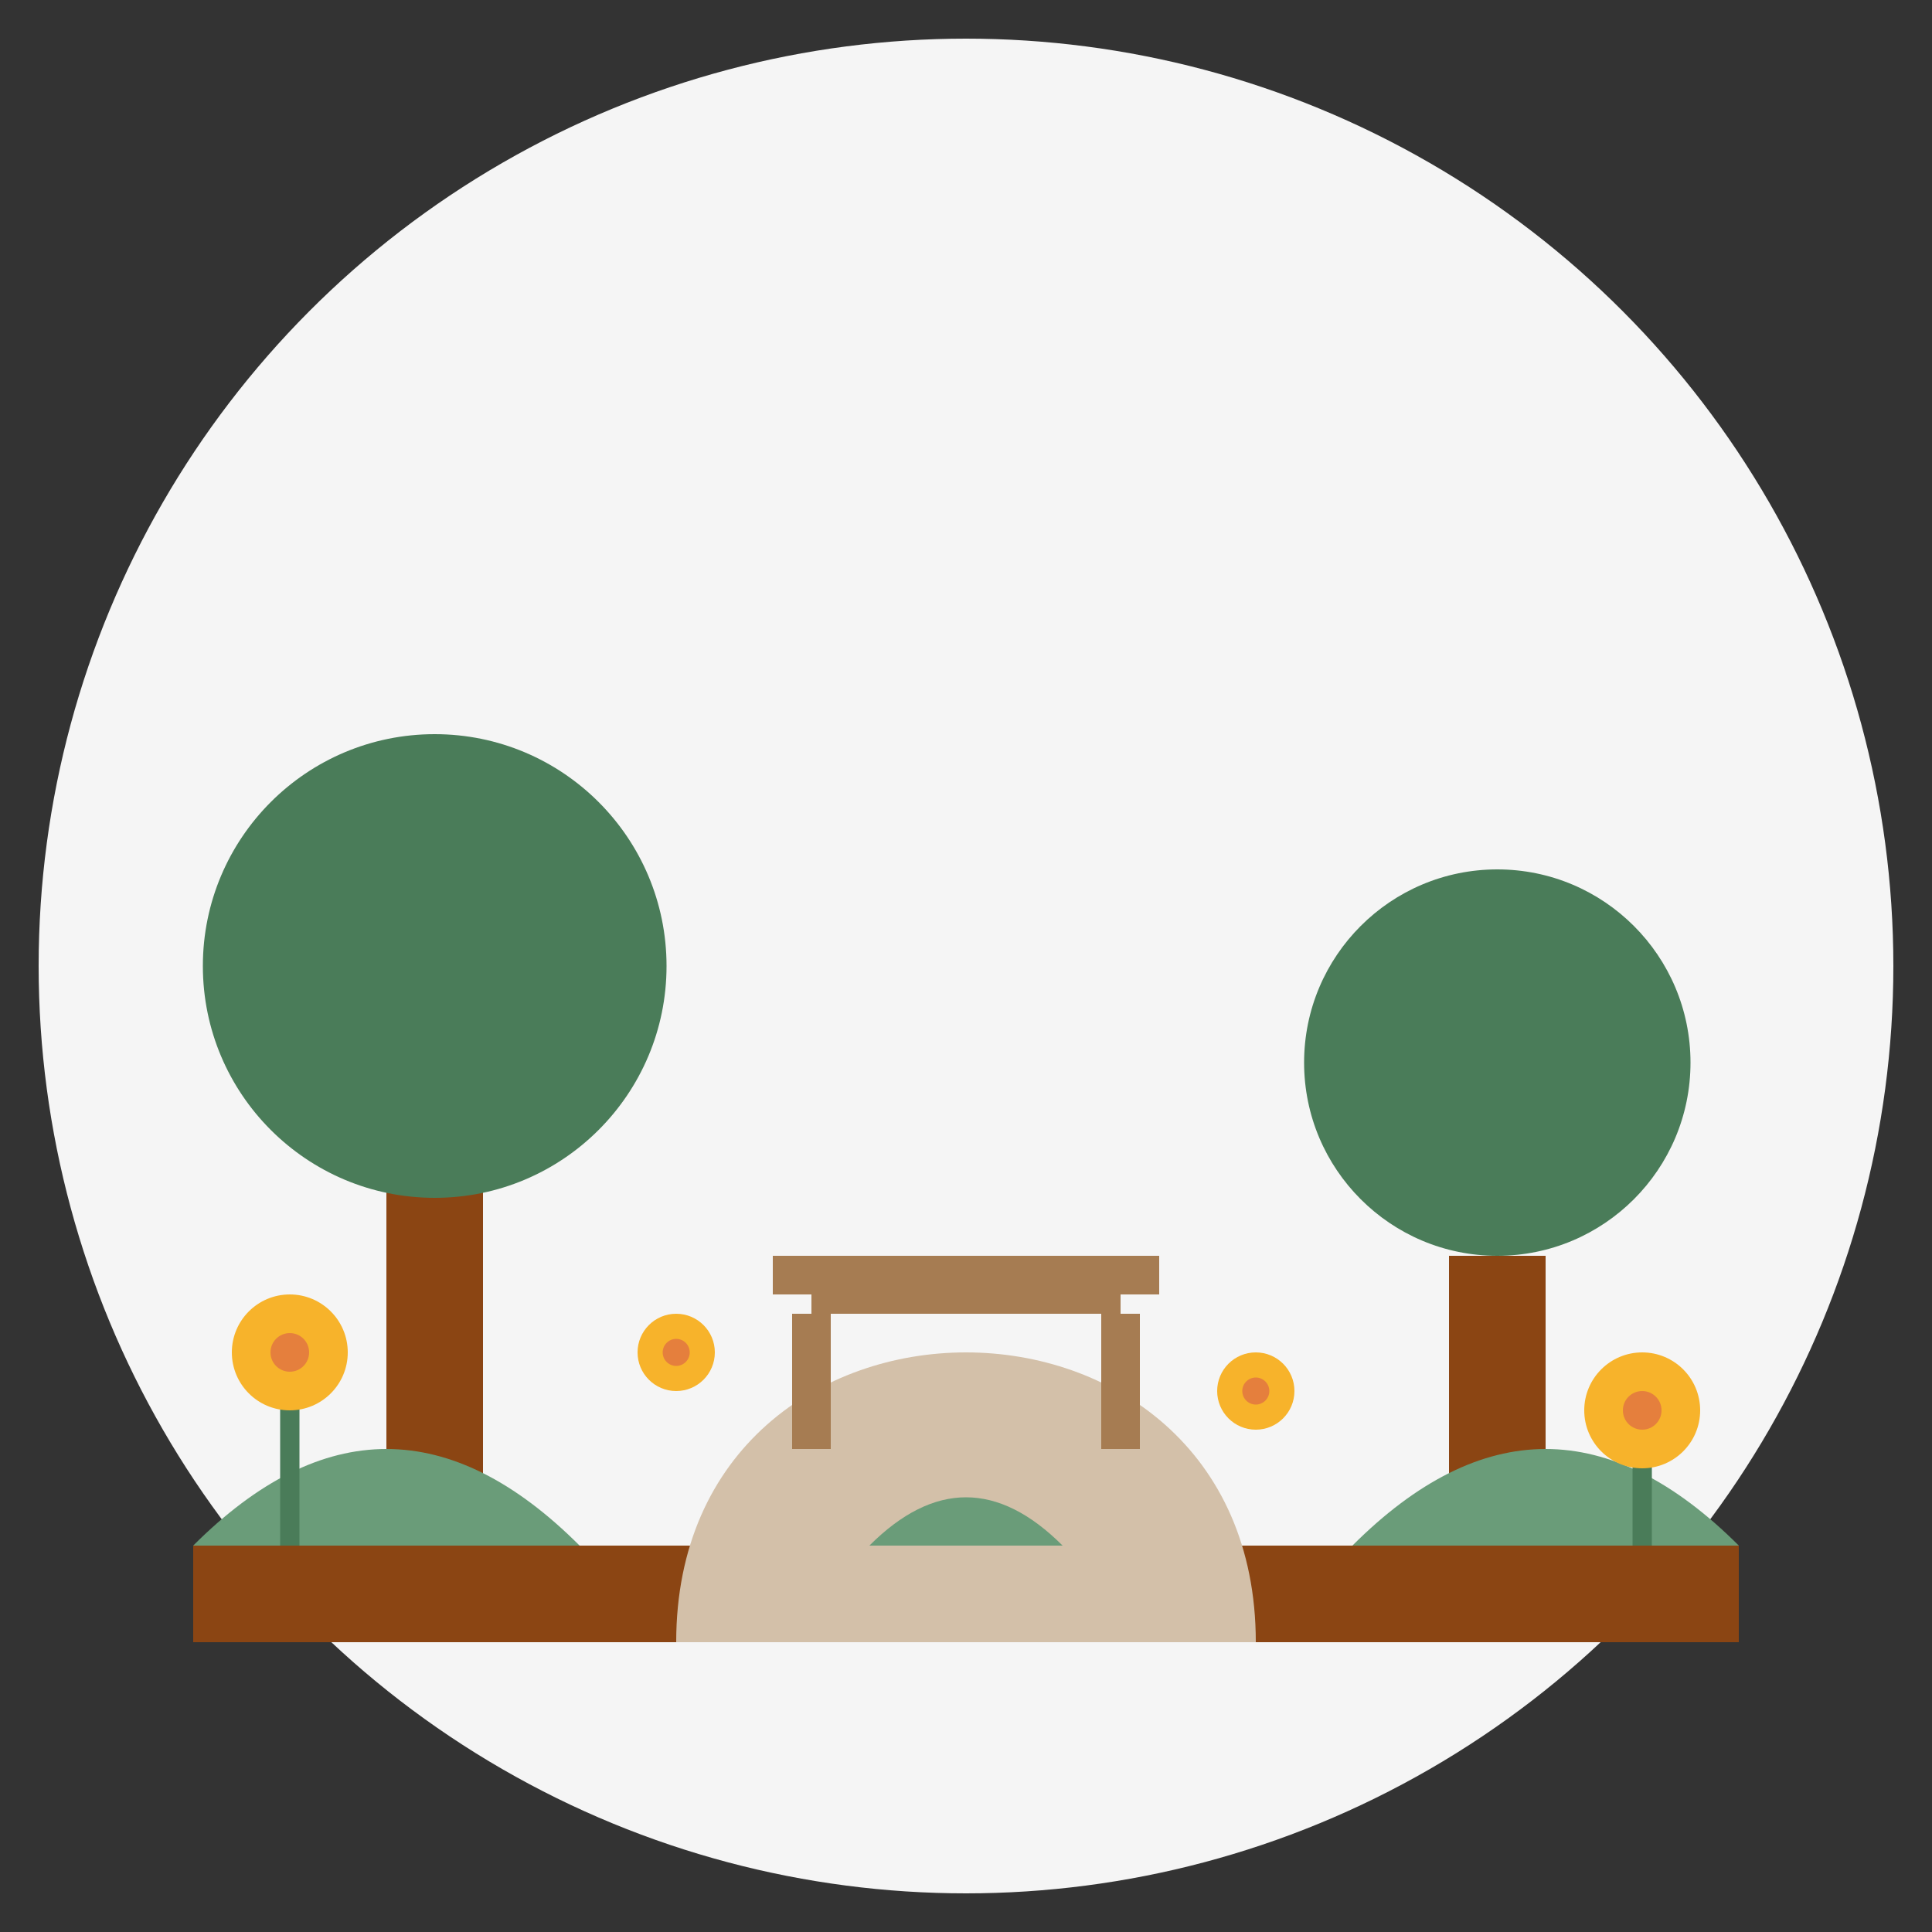 <svg xmlns="http://www.w3.org/2000/svg" viewBox="0 0 100 100">
  <rect x="0" y="0" width="100" height="100" fill="#333333" stroke="none"/>
  <style>
    .icon-bg {
      fill: #f5f5f5;
    }
    .ground {
      fill: #8B4513;
    }
    .grass {
      fill: #6a9c79;
    }
    .tree-trunk {
      fill: #8B4513;
    }
    .tree-leaves {
      fill: #4a7c59;
    }
    .flower {
      fill: #f7b32b;
    }
    .flower-center {
      fill: #e57f3d;
    }
    .bench {
      fill: #a67c52;
    }
    .path {
      fill: #d3c0a9;
    }
  </style>
  
  <!-- Background Circle -->
  <circle class="icon-bg" cx="50" cy="50" r="48"/>
  
  <!-- Garden Ground -->
  <path class="ground" d="M10,80 H90 V85 H10 Z"/>
  
  <!-- Garden Path -->
  <path class="path" d="M35,85 C35,65 65,65 65,85 H35 Z"/>
  
  <!-- Garden Elements -->
  
  <!-- Left Tree -->
  <rect class="tree-trunk" x="20" y="60" width="5" height="20"/>
  <circle class="tree-leaves" cx="22.5" cy="50" r="12"/>
  
  <!-- Right Tree -->
  <rect class="tree-trunk" x="75" y="65" width="5" height="15"/>
  <circle class="tree-leaves" cx="77.5" cy="55" r="10"/>
  
  <!-- Grass Patches -->
  <path class="grass" d="M10,80 Q20,70 30,80 H10 Z"/>
  <path class="grass" d="M90,80 Q80,70 70,80 H90 Z"/>
  <path class="grass" d="M45,80 Q50,75 55,80 H45 Z"/>
  
  <!-- Flowers -->
  <g transform="translate(15, 70)">
    <line stroke="#4a7c59" stroke-width="1" x1="0" y1="0" x2="0" y2="10"/>
    <circle class="flower" cx="0" cy="0" r="3"/>
    <circle class="flower-center" cx="0" cy="0" r="1"/>
  </g>
  
  <g transform="translate(85, 73)">
    <line stroke="#4a7c59" stroke-width="1" x1="0" y1="0" x2="0" y2="7"/>
    <circle class="flower" cx="0" cy="0" r="3"/>
    <circle class="flower-center" cx="0" cy="0" r="1"/>
  </g>
  
  <!-- Garden Bench -->
  <g transform="translate(50, 65)">
    <rect class="bench" x="-10" y="0" width="20" height="2"/>
    <rect class="bench" x="-8" y="2" width="16" height="1"/>
    <rect class="bench" x="-9" y="3" width="2" height="7"/>
    <rect class="bench" x="7" y="3" width="2" height="7"/>
  </g>
  
  <!-- Additional Decorative Elements -->
  <circle class="flower" cx="35" cy="70" r="2"/>
  <circle class="flower-center" cx="35" cy="70" r="0.7"/>
  
  <circle class="flower" cx="65" cy="72" r="2"/>
  <circle class="flower-center" cx="65" cy="72" r="0.7"/>
</svg>
